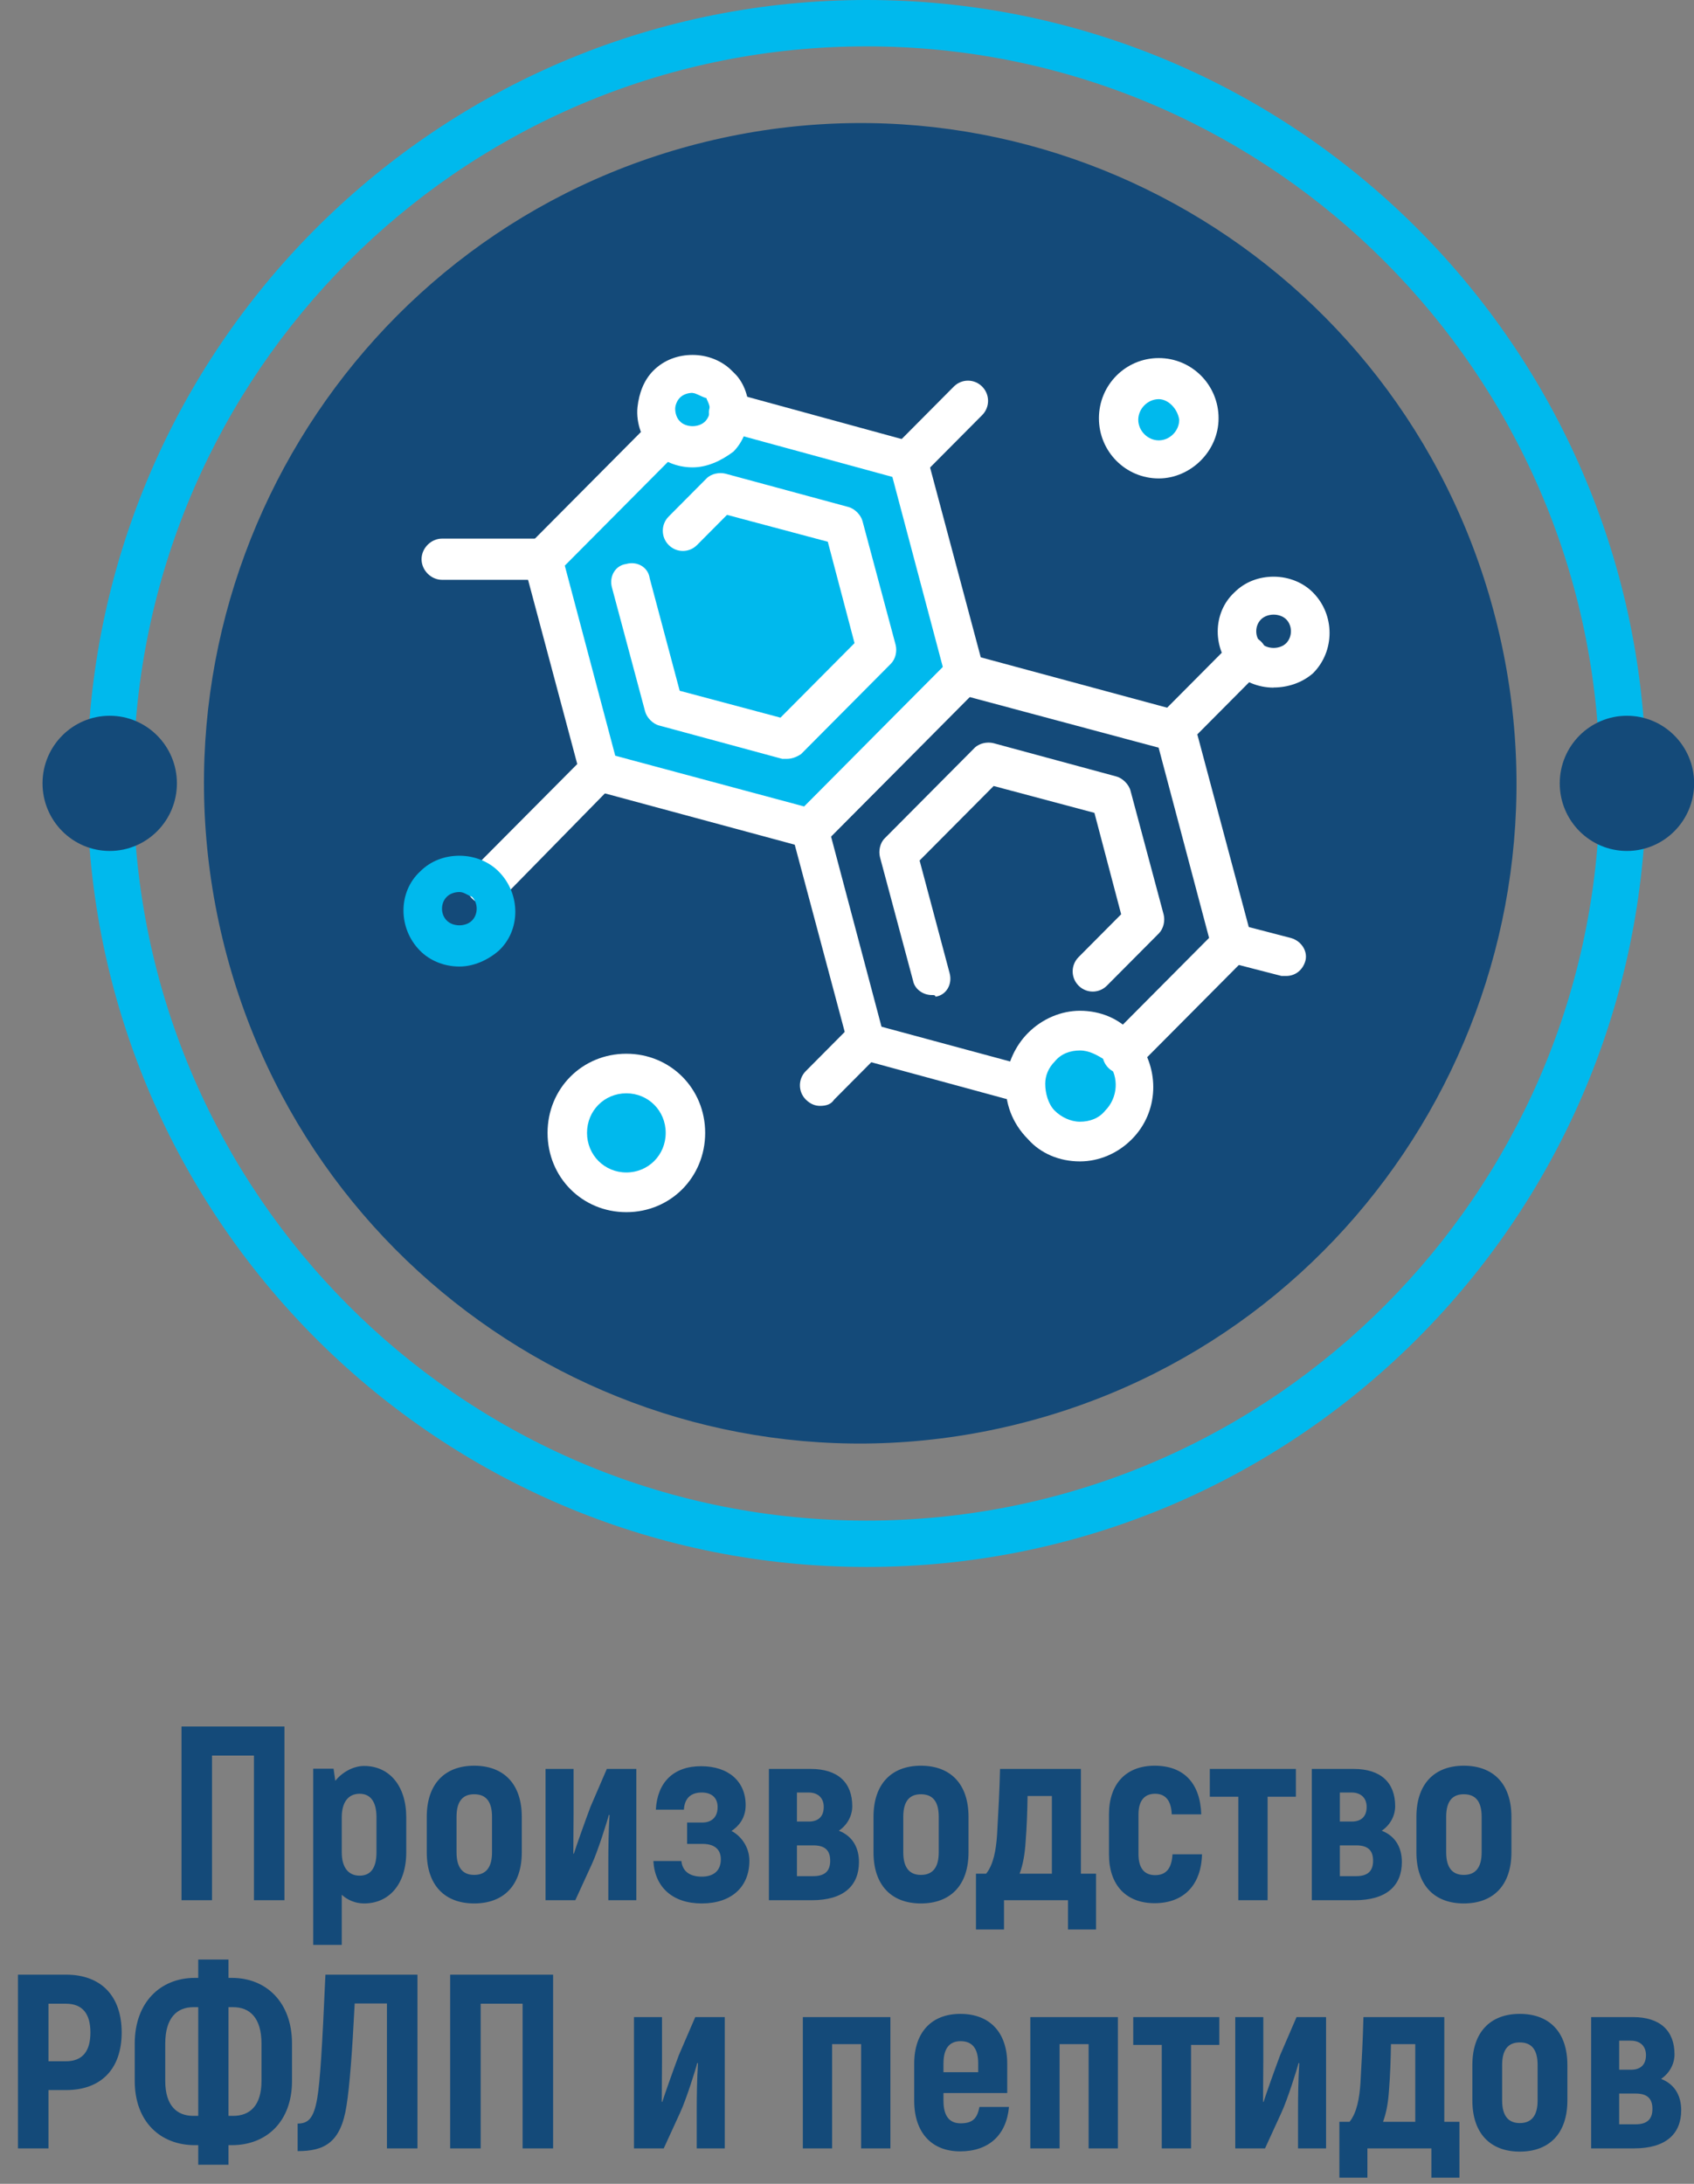 <svg width="239" height="308" viewBox="0 0 239 308" fill="none" xmlns="http://www.w3.org/2000/svg">
<rect x="0" y="0" width="239" height="308" fill="#808080" stroke="none"/>
<g clip-path="url(#clip0_7_2070)">
<path fill-rule="evenodd" clip-rule="evenodd" d="M99.524 20.006C149.211 7.868 199.268 38.54 211.32 88.51C223.389 138.479 192.89 188.821 143.203 200.941C93.516 213.079 43.459 182.407 31.407 132.437C19.356 82.485 49.855 32.144 99.524 20.006Z" fill="#144A79"/>
<path fill-rule="evenodd" clip-rule="evenodd" d="M122.253 221C63.175 221 14.968 174.291 12.396 115.709H18.933C21.523 170.676 66.787 214.461 122.271 214.461C177.755 214.461 223.019 170.676 225.609 115.709H232.146C229.556 174.308 181.367 221 122.289 221" fill="#00B9ED"/>
<path fill-rule="evenodd" clip-rule="evenodd" d="M122.253 0C63.175 0 14.986 46.709 12.396 105.29H18.933C21.505 50.324 66.787 6.539 122.253 6.539C177.719 6.539 223.001 50.324 225.592 105.29H232.128C229.538 46.709 181.331 0 122.253 0Z" fill="#00B9ED"/>
<path d="M158.373 148.385C160.822 151.521 160.593 155.987 157.933 158.662C154.814 161.799 149.934 161.799 147.044 158.662C145.493 157.103 144.595 154.87 144.824 152.637C145.053 150.848 145.705 149.058 147.044 147.711C150.163 144.575 155.043 144.575 157.933 147.711C157.933 147.942 158.162 148.154 158.373 148.385Z" fill="#00B9ED"/>
<path d="M88.371 151.503C92.917 151.503 96.599 155.207 96.599 159.779C96.599 164.35 92.917 168.054 88.371 168.054C83.825 168.054 80.143 164.35 80.143 159.779C80.143 155.207 83.825 151.503 88.371 151.503Z" fill="#00B9ED"/>
<path d="M68.373 124.693C70.382 126.696 70.382 130.062 68.373 132.065C66.382 134.067 63.034 134.067 61.043 132.065C59.035 130.045 59.035 126.696 61.043 124.693C63.034 122.691 66.382 122.691 68.373 124.693Z" fill="#144A79"/>
<path d="M101.709 54.736C102.59 55.853 102.819 56.969 102.819 58.316C102.819 59.432 102.149 60.779 101.269 61.665C99.278 63.685 95.93 63.685 93.939 61.665C92.829 60.548 92.388 58.989 92.388 57.642C92.388 56.526 93.058 55.179 93.939 54.293C95.947 52.291 99.278 52.291 101.269 54.293C101.269 54.293 101.498 54.524 101.709 54.736Z" fill="#00B9ED"/>
<path d="M163.483 53.62C166.602 53.62 169.033 56.083 169.033 59.202C169.033 62.32 166.584 64.783 163.483 64.783C160.382 64.783 157.933 62.32 157.933 59.202C157.933 56.083 160.382 53.62 163.483 53.62Z" fill="#00B9ED"/>
<path d="M93.921 61.664C95.93 63.684 99.26 63.684 101.251 61.664C102.149 60.779 102.59 59.432 102.801 58.315L128.138 65.244L136.137 95.19L114.36 117.092L84.583 108.817L76.584 78.87L93.921 61.664Z" fill="#00B9ED"/>
<path d="M173.702 132.738L158.144 148.385C157.915 148.154 157.704 147.942 157.704 147.711C154.585 144.575 149.704 144.575 146.815 147.711C145.476 149.058 144.595 150.848 144.595 152.637L122.377 146.595L114.377 116.649L136.155 94.747L165.932 102.792L173.702 132.738Z" fill="#144A79"/>
<path d="M165.703 105.698C165.033 105.698 164.364 105.468 163.712 104.794C162.602 103.678 162.602 101.888 163.712 100.772L173.931 90.495C175.041 89.378 176.821 89.378 177.931 90.495C179.041 91.611 179.041 93.4 177.931 94.517L167.712 104.794C167.271 105.468 166.602 105.698 165.721 105.698" fill="white"/>
<path d="M68.584 127.6C67.915 127.6 67.245 127.369 66.593 126.714C65.483 125.597 65.483 123.807 66.593 122.691L82.592 106.602C83.702 105.485 85.481 105.485 86.591 106.602C87.701 107.718 87.701 109.508 86.591 110.624L70.593 126.944C70.153 127.387 69.254 127.617 68.602 127.617" fill="white"/>
<path d="M115.699 155.969C115.029 155.969 114.36 155.738 113.69 155.083C112.58 153.966 112.58 152.177 113.69 151.06L120.139 144.575C121.249 143.459 123.029 143.459 124.139 144.575C125.249 145.691 125.249 147.481 124.139 148.597L117.69 155.083C117.249 155.756 116.58 155.969 115.681 155.969" fill="white"/>
<path d="M128.138 67.92C127.469 67.92 126.799 67.689 126.13 67.034C125.02 65.917 125.02 64.128 126.13 63.011L134.569 54.523C135.679 53.407 137.459 53.407 138.569 54.523C139.679 55.64 139.679 57.43 138.569 58.546L130.129 67.034C129.46 67.477 128.79 67.92 128.121 67.92" fill="white"/>
<path d="M181.472 137.647H180.803L173.033 135.644C171.482 135.201 170.584 133.624 171.042 132.295C171.482 130.736 173.033 129.832 174.372 130.275L182.142 132.295C183.692 132.738 184.591 134.298 184.133 135.644C183.692 136.991 182.582 137.647 181.472 137.647Z" fill="white"/>
<path d="M76.584 81.776H62.365C60.814 81.776 59.475 80.43 59.475 78.87C59.475 77.311 60.814 75.964 62.365 75.964H76.584C78.134 75.964 79.473 77.311 79.473 78.87C79.473 80.43 78.134 81.776 76.584 81.776Z" fill="white"/>
<path d="M179.693 96.98C177.473 96.98 175.464 96.094 174.143 94.747C171.024 91.611 171.024 86.472 174.143 83.566C175.693 82.007 177.702 81.334 179.693 81.334C181.913 81.334 183.922 82.219 185.243 83.566C188.362 86.703 188.362 91.841 185.243 94.96C183.692 96.307 181.684 96.962 179.693 96.962M177.913 90.707C178.354 91.15 179.023 91.381 179.693 91.381C180.362 91.381 181.032 91.15 181.472 90.707C182.353 89.803 182.353 88.244 181.472 87.358C181.032 86.915 180.362 86.685 179.693 86.685C179.023 86.685 178.354 86.915 177.913 87.358C177.015 88.244 177.015 89.821 177.913 90.707Z" fill="white"/>
<path d="M144.595 155.526H143.925L121.707 149.483C120.809 149.253 119.928 148.367 119.699 147.481L111.699 117.535C111.47 116.649 111.699 115.533 112.369 114.859L134.146 92.958C134.816 92.284 135.926 92.072 136.807 92.284L166.584 100.329C167.483 100.559 168.364 101.445 168.593 102.331L176.592 132.278C176.821 133.164 176.592 134.28 175.922 134.953L160.364 150.6C159.254 151.716 157.475 151.716 156.365 150.6C155.255 149.483 155.255 147.694 156.365 146.577L170.584 132.278L163.465 105.45L136.807 98.309L117.249 117.978L124.368 144.805L145.035 150.387C146.586 150.83 147.484 152.407 147.026 153.736C147.026 154.622 145.687 155.526 144.577 155.526" fill="white"/>
<path d="M152.365 163.801C149.475 163.801 146.815 162.685 145.035 160.664C142.815 158.432 141.705 155.526 141.917 152.389C142.146 149.926 143.256 147.481 145.035 145.691C147.026 143.689 149.704 142.555 152.365 142.555C155.255 142.555 157.915 143.671 159.695 145.691C159.924 145.922 160.135 146.134 160.364 146.577C163.694 150.83 163.483 156.855 159.695 160.664C157.704 162.685 155.026 163.801 152.365 163.801ZM152.365 148.154C151.026 148.154 149.704 148.597 148.806 149.714C147.907 150.617 147.467 151.734 147.467 152.85C147.467 154.197 147.907 155.756 148.806 156.642C149.687 157.528 151.026 158.201 152.365 158.201C153.704 158.201 155.026 157.758 155.924 156.642C157.704 154.852 157.933 151.946 156.365 149.944C156.212 149.79 156.065 149.643 155.924 149.501C154.814 148.828 153.704 148.154 152.365 148.154Z" fill="white"/>
<path d="M114.36 119.555H113.69L83.913 111.51C83.015 111.28 82.134 110.394 81.905 109.49L73.906 79.544C73.676 78.64 73.906 77.541 74.575 76.868L91.913 59.432C93.023 58.315 94.802 58.315 95.912 59.432C97.022 60.548 97.022 62.338 95.912 63.454L79.685 79.774L86.803 106.584L113.461 113.743L133.019 94.074L125.901 67.264L102.132 60.779C100.581 60.336 99.683 58.758 100.141 57.429C100.581 56.083 102.132 54.966 103.471 55.427L128.808 62.355C129.706 62.586 130.587 63.472 130.799 64.358L138.798 94.304C139.027 95.19 138.798 96.324 138.128 96.98L116.351 118.881C115.681 119.324 115.012 119.555 114.36 119.555Z" fill="white"/>
<path d="M97.709 65.917C95.489 65.917 93.481 65.031 92.159 63.684C90.609 62.125 89.71 59.662 89.939 57.429C90.168 55.427 90.838 53.638 92.159 52.291C93.71 50.731 95.718 50.058 97.709 50.058C99.929 50.058 101.938 50.944 103.26 52.291C103.489 52.503 103.7 52.734 103.929 52.964C105.268 54.523 105.709 56.544 105.709 58.546C105.48 60.548 104.81 62.338 103.489 63.684C101.709 65.031 99.718 65.917 97.709 65.917ZM97.709 55.41C97.04 55.41 96.37 55.64 95.93 56.083C95.489 56.526 95.26 57.199 95.26 57.642C95.26 58.316 95.489 58.989 95.93 59.432C96.37 59.875 97.04 60.105 97.709 60.105C98.379 60.105 99.049 59.875 99.489 59.432C99.93 58.989 100.159 58.316 100.159 57.873C100.159 57.199 99.929 56.756 99.718 56.313C99.718 56.313 99.718 56.1 99.489 56.1C98.819 55.87 98.15 55.427 97.709 55.427V55.41Z" fill="white"/>
<path d="M111.03 107.027H110.36L93.023 102.331C92.124 102.119 91.243 101.215 91.014 100.329L86.345 82.893C85.904 81.334 86.785 79.756 88.336 79.544C89.886 79.101 91.454 79.987 91.666 81.564L95.895 97.423L110.113 101.215L120.562 90.707L116.791 76.407L102.572 72.615L98.344 76.868C97.234 77.984 95.454 77.984 94.344 76.868C93.234 75.752 93.234 73.962 94.344 72.846L99.683 67.477C100.352 66.803 101.462 66.591 102.343 66.803L119.681 71.499C120.579 71.729 121.46 72.615 121.689 73.501L126.359 90.938C126.588 91.841 126.359 92.94 125.689 93.613L113.021 106.354C112.351 106.797 111.682 107.027 111.03 107.027Z" fill="white"/>
<path d="M131.486 140.34C130.147 140.34 129.037 139.436 128.825 138.338L124.156 120.902C123.927 119.998 124.156 118.882 124.826 118.226L137.494 105.485C138.164 104.812 139.274 104.599 140.155 104.812L157.492 109.508C158.373 109.738 159.272 110.624 159.501 111.528L164.17 128.964C164.399 129.85 164.17 130.966 163.501 131.64L156.171 139.011C155.061 140.127 153.281 140.127 152.171 139.011C151.061 137.895 151.061 136.105 152.171 134.989L158.179 128.946L154.409 114.647L140.19 110.855L129.742 121.362L133.97 137.221C134.411 138.781 133.53 140.358 131.979 140.57C131.979 140.34 131.75 140.34 131.539 140.34" fill="white"/>
<path d="M64.814 136.317C62.594 136.317 60.585 135.432 59.264 134.085C56.145 130.948 56.145 125.81 59.264 122.921C60.814 121.362 62.823 120.689 64.814 120.689C67.034 120.689 69.043 121.575 70.364 122.921C73.483 126.058 73.483 131.196 70.364 134.085C68.813 135.432 66.805 136.317 64.814 136.317ZM64.814 125.81C64.144 125.81 63.475 126.04 63.034 126.483C62.136 127.369 62.136 128.946 63.034 129.832C63.475 130.275 64.144 130.505 64.814 130.505C65.483 130.505 66.153 130.275 66.593 129.832C67.474 128.946 67.474 127.369 66.593 126.483C65.924 126.253 65.483 125.81 64.814 125.81Z" fill="#00B9ED"/>
<path d="M163.483 67.477C158.814 67.477 155.043 63.685 155.043 58.989C155.043 54.293 158.814 50.501 163.483 50.501C168.152 50.501 171.923 54.293 171.923 58.989C171.923 63.685 167.923 67.477 163.483 67.477ZM163.483 56.296C161.932 56.296 160.593 57.642 160.593 59.202C160.593 60.761 161.932 62.108 163.483 62.108C165.033 62.108 166.372 60.779 166.372 59.202C166.143 57.642 164.822 56.296 163.483 56.296Z" fill="white"/>
<path d="M88.371 170.96C82.151 170.96 77.253 166.051 77.253 159.778C77.253 153.506 82.151 148.615 88.371 148.615C94.591 148.615 99.489 153.523 99.489 159.778C99.489 166.033 94.608 170.96 88.371 170.96ZM88.371 154.197C85.252 154.197 82.821 156.66 82.821 159.778C82.821 162.897 85.27 165.36 88.371 165.36C91.472 165.36 93.921 162.897 93.921 159.778C93.921 156.66 91.472 154.197 88.371 154.197Z" fill="white"/>
<path fill-rule="evenodd" clip-rule="evenodd" d="M229.538 100.949C234.771 100.949 239.018 105.219 239.018 110.482C239.018 115.745 234.771 120.015 229.538 120.015C224.305 120.015 220.059 115.745 220.059 110.482C220.059 105.219 224.305 100.949 229.538 100.949Z" fill="#144A79"/>
<path fill-rule="evenodd" clip-rule="evenodd" d="M15.479 100.949C20.712 100.949 24.959 105.219 24.959 110.482C24.959 115.745 20.712 120.015 15.479 120.015C10.246 120.015 6 115.745 6 110.482C6 105.219 10.246 100.949 15.479 100.949Z" fill="#144A79"/>
</g>
<path d="M40.132 243.5V268H35.827V247.595H29.912V268H25.607V243.5H40.132ZM51.366 249.065C54.936 249.065 57.316 251.865 57.316 256.31V261.245C57.316 265.69 54.936 268.455 51.366 268.455C50.176 268.455 49.056 268 48.216 267.23V274.3H44.191V249.45H47.061L47.306 251.165C48.216 250.01 49.791 249.065 51.366 249.065ZM53.116 261.245V256.31C53.116 254.07 52.241 252.985 50.736 252.985C49.196 252.985 48.216 254.105 48.216 256.31V261.245C48.216 263.345 49.126 264.535 50.736 264.535C52.276 264.535 53.116 263.485 53.116 261.245ZM66.896 268.455C62.731 268.455 60.211 265.865 60.211 261.245V256.24C60.211 251.62 62.731 249.03 66.896 249.03C71.096 249.03 73.616 251.62 73.616 256.24V261.245C73.616 265.865 71.096 268.455 66.896 268.455ZM66.896 264.43C68.506 264.43 69.416 263.45 69.416 261.245V256.24C69.416 254 68.506 253.055 66.896 253.055C65.321 253.055 64.411 254 64.411 256.24V261.245C64.411 263.45 65.321 264.43 66.896 264.43ZM76.969 268V249.485H80.924V255.715C80.924 257.29 80.889 259.075 80.889 261.42L80.959 261.455C81.274 260.44 82.569 256.8 83.304 254.84L85.614 249.485H89.779V268H85.824V262.54C85.824 260.825 85.859 258.06 85.999 255.995L85.894 255.96C85.719 256.73 84.319 261.175 83.479 262.96L81.169 268H76.969ZM103.206 258.235C104.501 258.9 105.726 260.44 105.726 262.435C105.726 266.18 103.136 268.455 99.006 268.455C94.911 268.455 92.391 266.18 92.181 262.47H96.136C96.276 263.87 97.256 264.675 99.006 264.675C100.721 264.675 101.701 263.8 101.701 262.225C101.701 260.825 100.791 260.055 99.111 260.055H96.941V257.045H99.076C100.441 257.045 101.246 256.24 101.246 254.875C101.246 253.58 100.441 252.81 99.006 252.81C97.466 252.81 96.591 253.615 96.486 255.225H92.531C92.741 251.34 95.051 249.1 98.901 249.1C102.786 249.1 105.201 251.235 105.201 254.595C105.201 256.485 104.151 257.605 103.206 258.235ZM118.353 258.2C120.418 259.005 121.188 260.755 121.188 262.61C121.188 265.935 119.053 268 114.538 268H108.483V249.485H114.398C118.213 249.485 120.243 251.41 120.243 254.735C120.243 256.065 119.578 257.36 118.353 258.2ZM112.438 252.81V256.905H114.118C115.448 256.905 116.218 256.205 116.218 254.84C116.218 253.615 115.448 252.81 114.083 252.81H112.438ZM114.748 264.605C116.393 264.605 117.128 263.87 117.128 262.435C117.128 260.965 116.393 260.265 114.748 260.265H112.438V264.605H114.748ZM129.924 268.455C125.759 268.455 123.239 265.865 123.239 261.245V256.24C123.239 251.62 125.759 249.03 129.924 249.03C134.124 249.03 136.644 251.62 136.644 256.24V261.245C136.644 265.865 134.124 268.455 129.924 268.455ZM129.924 264.43C131.534 264.43 132.444 263.45 132.444 261.245V256.24C132.444 254 131.534 253.055 129.924 253.055C128.349 253.055 127.439 254 127.439 256.24V261.245C127.439 263.45 128.349 264.43 129.924 264.43ZM137.696 272.13V264.255H139.131C140.181 262.96 140.531 260.86 140.671 258.795C140.846 255.715 141.021 252.6 141.091 249.485H152.501V264.255H154.636V272.13H150.681V268H141.651V272.13H137.696ZM143.856 264.255H148.406V253.3H144.976C144.941 255.47 144.871 257.64 144.696 259.81C144.591 261.455 144.346 262.925 143.856 264.255ZM162.901 268.42C158.876 268.42 156.461 265.865 156.461 261.525V255.89C156.461 251.585 158.876 249.03 162.901 249.03C167.101 249.03 169.341 251.585 169.481 255.89H165.316C165.246 253.965 164.441 252.985 162.971 252.985C161.466 252.985 160.626 253.965 160.626 255.89V261.525C160.626 263.485 161.466 264.465 162.971 264.465C164.546 264.465 165.316 263.485 165.421 261.525H169.586C169.481 265.865 166.996 268.42 162.901 268.42ZM182.831 249.485V253.405H178.841V268H174.711V253.405H170.686V249.485H182.831ZM194.949 258.2C197.014 259.005 197.784 260.755 197.784 262.61C197.784 265.935 195.649 268 191.134 268H185.079V249.485H190.994C194.809 249.485 196.839 251.41 196.839 254.735C196.839 256.065 196.174 257.36 194.949 258.2ZM189.034 252.81V256.905H190.714C192.044 256.905 192.814 256.205 192.814 254.84C192.814 253.615 192.044 252.81 190.679 252.81H189.034ZM191.344 264.605C192.989 264.605 193.724 263.87 193.724 262.435C193.724 260.965 192.989 260.265 191.344 260.265H189.034V264.605H191.344ZM206.52 268.455C202.355 268.455 199.835 265.865 199.835 261.245V256.24C199.835 251.62 202.355 249.03 206.52 249.03C210.72 249.03 213.24 251.62 213.24 256.24V261.245C213.24 265.865 210.72 268.455 206.52 268.455ZM206.52 264.43C208.13 264.43 209.04 263.45 209.04 261.245V256.24C209.04 254 208.13 253.055 206.52 253.055C204.945 253.055 204.035 254 204.035 256.24V261.245C204.035 263.45 204.945 264.43 206.52 264.43ZM9.326 278.5C14.261 278.5 17.166 281.51 17.166 286.655C17.166 291.8 14.261 294.775 9.326 294.775H6.841V303H2.536V278.5H9.326ZM9.291 290.715C11.601 290.715 12.756 289.35 12.756 286.655C12.756 283.96 11.601 282.595 9.291 282.595H6.841V290.715H9.291ZM27.969 305.31V302.545H27.479C22.684 302.545 19.009 299.29 19.009 293.48V288.23C19.009 282.35 22.684 278.955 27.479 278.955H27.969V276.365H32.239V278.955H32.729C37.524 278.955 41.199 282.35 41.199 288.23V293.48C41.199 299.29 37.524 302.545 32.729 302.545H32.239V305.31H27.969ZM27.269 298.415H27.969V283.085H27.269C24.994 283.085 23.314 284.555 23.314 288.23V293.48C23.314 297.015 24.994 298.415 27.269 298.415ZM32.239 298.415H32.904C35.214 298.415 36.894 297.015 36.894 293.48V288.23C36.894 284.555 35.214 283.085 32.904 283.085H32.239V298.415ZM45.913 278.5H58.898V303H54.593V282.56H50.043C49.693 289.35 49.343 294.145 48.888 296.98C48.083 302.23 45.738 303.385 41.993 303.385V299.5C43.498 299.5 44.268 298.765 44.758 295.93C45.178 293.41 45.458 288.72 45.913 278.5ZM78.037 278.5V303H73.732V282.595H67.817V303H63.512V278.5H78.037ZM89.445 303V284.485H93.4V290.715C93.4 292.29 93.365 294.075 93.365 296.42L93.435 296.455C93.75 295.44 95.045 291.8 95.78 289.84L98.09 284.485H102.255V303H98.3V297.54C98.3 295.825 98.335 293.06 98.475 290.995L98.37 290.96C98.195 291.73 96.795 296.175 95.955 297.96L93.645 303H89.445ZM125.623 284.485V303H121.493V288.3H117.398V303H113.268V284.485H125.623ZM138.186 297.155H142.351C142.001 301.11 139.516 303.42 135.456 303.42C131.431 303.42 128.981 300.76 128.981 296.28V291.065C128.981 286.62 131.431 284.03 135.491 284.03C139.621 284.03 142.106 286.62 142.106 291.065V295.195H133.111V296.28C133.111 298.485 133.986 299.465 135.526 299.465C137.241 299.465 137.871 298.765 138.186 297.155ZM135.526 287.88C133.986 287.88 133.111 288.86 133.111 291.03V292.255H138.011V291.03C138.011 288.86 137.136 287.88 135.526 287.88ZM157.718 284.485V303H153.588V288.3H149.493V303H145.363V284.485H157.718ZM172.03 284.485V288.405H168.04V303H163.91V288.405H159.885V284.485H172.03ZM174.279 303V284.485H178.234V290.715C178.234 292.29 178.199 294.075 178.199 296.42L178.269 296.455C178.584 295.44 179.879 291.8 180.614 289.84L182.924 284.485H187.089V303H183.134V297.54C183.134 295.825 183.169 293.06 183.309 290.995L183.204 290.96C183.029 291.73 181.629 296.175 180.789 297.96L178.479 303H174.279ZM188.966 307.13V299.255H190.401C191.451 297.96 191.801 295.86 191.941 293.795C192.116 290.715 192.291 287.6 192.361 284.485H203.771V299.255H205.906V307.13H201.951V303H192.921V307.13H188.966ZM195.126 299.255H199.676V288.3H196.246C196.211 290.47 196.141 292.64 195.966 294.81C195.861 296.455 195.616 297.925 195.126 299.255ZM214.416 303.455C210.251 303.455 207.731 300.865 207.731 296.245V291.24C207.731 286.62 210.251 284.03 214.416 284.03C218.616 284.03 221.136 286.62 221.136 291.24V296.245C221.136 300.865 218.616 303.455 214.416 303.455ZM214.416 299.43C216.026 299.43 216.936 298.45 216.936 296.245V291.24C216.936 289 216.026 288.055 214.416 288.055C212.841 288.055 211.931 289 211.931 291.24V296.245C211.931 298.45 212.841 299.43 214.416 299.43ZM234.359 293.2C236.424 294.005 237.194 295.755 237.194 297.61C237.194 300.935 235.059 303 230.544 303H224.489V284.485H230.404C234.219 284.485 236.249 286.41 236.249 289.735C236.249 291.065 235.584 292.36 234.359 293.2ZM228.444 287.81V291.905H230.124C231.454 291.905 232.224 291.205 232.224 289.84C232.224 288.615 231.454 287.81 230.089 287.81H228.444ZM230.754 299.605C232.399 299.605 233.134 298.87 233.134 297.435C233.134 295.965 232.399 295.265 230.754 295.265H228.444V299.605H230.754Z" fill="#144A79"/>
<defs>
<clipPath id="clip0_7_2070">
<rect width="233" height="221" fill="white" transform="translate(6)"/>
</clipPath>
</defs>
</svg>

